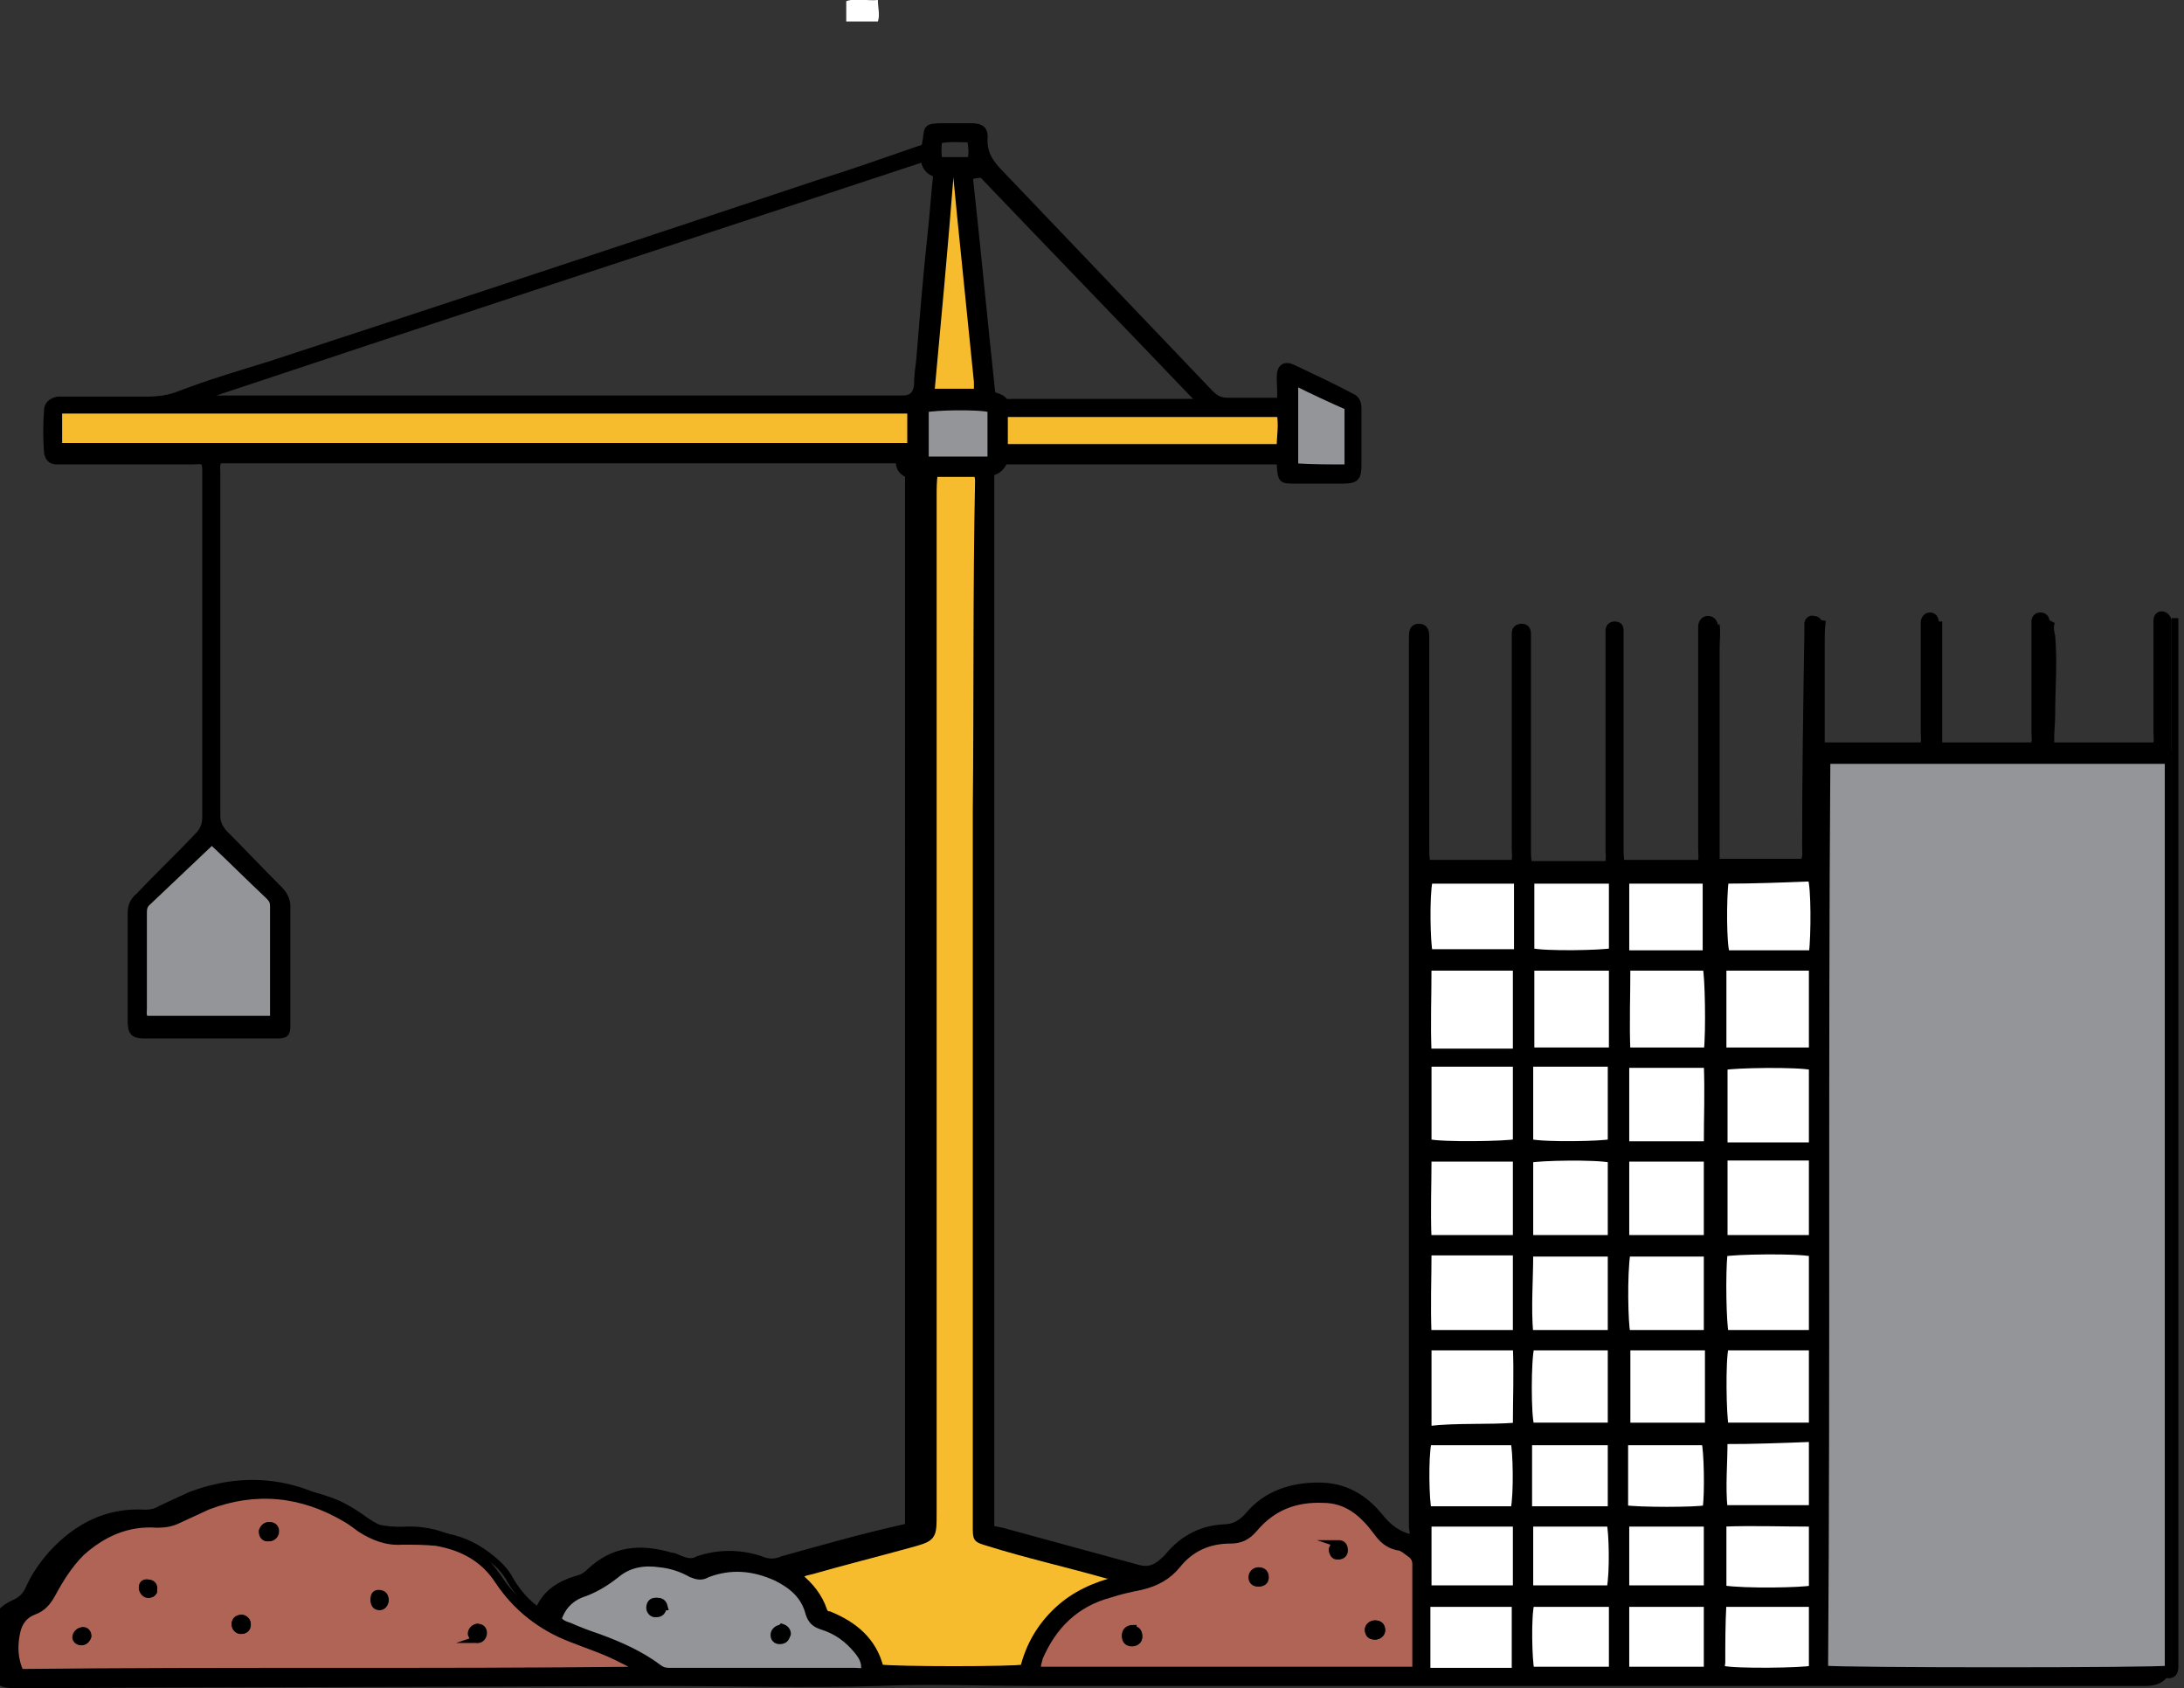 <?xml version="1.0" encoding="UTF-8"?> <svg xmlns="http://www.w3.org/2000/svg" id="Layer_1" viewBox="0 0 193.3 149.4"><rect x="0" y="0" width="193.3" height="149.4" fill="#333333" stroke="none"/><defs><style> .cls-1, .cls-2 { fill: #fff; } .cls-3 { fill: #f7bb2e; } .cls-3, .cls-4, .cls-5, .cls-2, .cls-6, .cls-7 { stroke: #000; stroke-miterlimit: 10; stroke-width: .6px; } .cls-4 { fill: #b06456; } .cls-5 { fill: #939598; } .cls-7 { fill: none; } </style></defs><path class="cls-1" d="M77.7,1.9h-2.8c0-.6,0-1.2,0-1.8.9-.3,1.8,0,2.8-.1,0,.7.2,1.3,0,1.9Z"></path><g><path class="cls-6" d="M81.9,12.8c.3-1.5-.2-1.6,1.9-1.6.7,0,1.4,0,2.1,0,1,0,1.3.3,1.2,1.2,0,1.1.4,1.8,1.1,2.6,6.3,6.6,12.6,13.2,18.9,19.8.5.5.9.7,1.6.7,1.5,0,3,0,4.6,0,.1-.7,0-1.4,0-2.1,0-.9.4-1.2,1.2-.8,1.7.8,3.4,1.6,5.1,2.5.5.2.6.6.6,1.1,0,1.6,0,3.2,0,4.9,0,1.2-.2,1.4-1.4,1.4-1.4,0-2.8,0-4.1,0-1.3,0-1.3,0-1.4-1.4,0,0,0-.1-.1-.3h-24.3c-.2.4-.5.9-1.2,1v93.4c.2.2.6.2,1,.3,4,1.1,8.1,2.2,12.1,3.3.8.2,1.4,0,2-.5.2-.2.5-.4.7-.7,1.3-1.5,2.9-2.3,4.8-2.4.9,0,1.6-.4,2.2-1.1,1.6-1.9,3.8-2.6,6.2-2.6,2.3,0,4,1,5.4,2.7.8,1,1.6,1.6,2.8,1.9.3-.3.1-.7.1-1,0-7.9,0-15.7,0-23.6,0-14.9,0-29.8,0-44.7,0-3.2,0-6.5,0-9.7,0-.2,0-.5,0-.7,0-.4,0-.9.6-.9.5,0,.6.4.6.8,0,.2,0,.4,0,.6,0,6.1,0,12.1,0,18.2,0,.4,0,.8.1,1.3h7.7c.2-.4.1-.9.1-1.3,0-6.1,0-12.2,0-18.3,0-.2,0-.5,0-.7,0-.3.1-.6.6-.6.4,0,.5.3.5.6,0,.4,0,.8,0,1.3,0,5.9,0,11.8,0,17.8,0,.4,0,.8.1,1.3h7c.2-.4.1-.9.1-1.3,0-6,0-12,0-18,0-.5,0-.9,0-1.4,0-.3.2-.5.5-.5.4,0,.5.2.5.5,0,.4,0,.8,0,1.3,0,6,0,12,0,18,0,.4,0,.8.1,1.3h7c.2-.4.1-.9.1-1.3,0-6,0-12,0-18,0-.5,0-1.1,0-1.6,0-.3.1-.6.5-.7.5,0,.6.3.7.7,0,.2,0,.5,0,.7,0,6.3,0,12.6,0,18.9,0,.4,0,.8.1,1.2h7.7c.3-.4.2-.9.2-1.3,0-6.3.1-12.7.2-19,0-.3,0-.6,0-.8,0-.2.2-.5.5-.4.3,0,.5.2.5.5,0,.6,0,1.2,0,1.8,0,2.6,0,5.2,0,7.8,0,.3,0,.7.1,1.1h9.1c.2-.4.1-.8.1-1.2,0-3,0-5.9,0-8.9,0-.3,0-.6,0-.8,0-.3.2-.6.5-.6.3,0,.5.2.5.6,0,.8,0,1.5,0,2.3,0,2.5,0,4.9,0,7.4,0,.4,0,.8.1,1.2h8.6c.2-.4.1-.8.1-1.2,0-3,0-6.1,0-9.1,0-.2,0-.5,0-.7,0-.3.2-.5.5-.5.3,0,.5.2.5.5,0,.2,0,.5,0,.7,0,3.1.1,6.1,0,9.2,0,.3,0,.7.1,1.1h9.6c.2-.4.1-.8.1-1.2,0-3.1,0-6.1,0-9.2,0-.2,0-.5,0-.7,0-.3.2-.5.4-.5.3,0,.5.2.6.5,0,.3,0,.6,0,.8,0,6.1,0,12.3,0,18.4,0,24.3,0,48.6,0,72.9q0,1.9-2,1.9c-20.9,0-41.9,0-62.8,0-12,0-24,0-36,0-4.4,0-8.8-.2-13.2,0-6.7.2-13.3,0-20,0-18.8.1-37.7.1-56.5.2-1.3,0-1.6-.2-2-1.4-.3-1.1-.5-2.1-.2-3.2.2-1.2.9-2.1,2-2.6.7-.3,1.1-.7,1.4-1.4.5-1.1,1.2-2.1,2-3,2.2-2.4,4.9-3.8,8.2-3.6.6,0,1-.1,1.5-.4.9-.4,1.7-.8,2.6-1.2,4.6-1.7,8.9-1.3,13.1,1.2,0,0,.2.1.3.2,1.6,1.3,3.5,1.8,5.6,1.7,2.3-.1,4.4.7,6.3,2.1.8.6,1.3,1.3,1.9,2.1.7,1.1,1.6,2.1,2.8,2.9.2.1.3.3.7.2.6-1.7,1.9-2.5,3.6-3,.4-.1.7-.3,1-.6,2.1-2,4.5-2.2,7.2-1.4.3,0,.6.2.9.3.5.2,1,.3,1.5,0,1.8-.6,3.7-.6,5.5,0,.7.3,1.3.3,2,0,3.6-1,7.1-2,10.7-2.8,0,0,.2,0,.4-.2V42c-.5-.2-.9-.6-.8-1.3H19.4c-.3.4-.2.7-.2,1.1,0,10.1,0,20.2,0,30.4,0,.6.2,1,.6,1.5,1.6,1.6,3.2,3.3,4.9,5,.4.4.7.9.7,1.5,0,3.5,0,7,0,10.5,0,.8-.1.9-1,.9-3.8,0-7.7,0-11.5,0-1.1,0-1.3-.2-1.3-1.3,0-3.2,0-6.3,0-9.5,0-.6.2-1.1.7-1.5,1.7-1.8,3.5-3.5,5.2-5.3.5-.5.7-1,.7-1.7,0-10.2,0-20.3,0-30.5,0-.3,0-.6-.1-.9-.3-.2-.7-.1-1.1-.1-3.7,0-7.5,0-11.2,0-.3,0-.6,0-.8,0-.5,0-.7-.3-.8-.7-.1-1.3-.1-2.5,0-3.8,0-.5.4-.8.9-.9.3,0,.6,0,.8,0,2.3,0,4.7,0,7,0,1,0,2-.1,3-.5,2.6-1,5.3-1.8,7.9-2.6,16.2-5.3,32.5-10.7,48.7-16.1,2.9-.9,5.7-1.9,8.6-2.9.3-.1.7-.2,1-.4ZM161.5,147.7c1.2.2,29.6.2,30.4,0v-80.4h-30.2c-.2,26.8,0,53.6-.2,80.4ZM18.5,35c0,0,0,.2,0,.3.4,0,.8,0,1.2,0,14.9,0,29.7,0,44.6,0,5.2,0,10.4,0,15.6,0,.8,0,1.2-.4,1.3-1.2,0-.8.1-1.5.2-2.3.3-3.7.6-7.4,1-11.1.2-1.8.3-3.5.5-5.3-.7-.2-1.1-.7-1.1-1.4-21.2,7-42.3,13.9-63.3,20.9ZM70.7,139.5c1,.8,1.8,1.8,2.2,3,0,.2.3.3.5.4,2.2.9,4,2.3,4.5,4.7,1.3.2,11.9.1,12.7,0,.6-2,1.5-3.7,3-5.1,1.5-1.4,3.3-2.2,5.3-2.7-.4-.3-.7-.3-.9-.4-3.5-1-7.1-1.8-10.6-2.9-1-.3-1-.3-1-1.4,0-.2,0-.5,0-.7,0-20.9,0-41.8,0-62.7,0-9.7,0-19.4.2-29.1,0-.2,0-.4-.2-.7h-3.7c-.2.7-.1,1.4-.1,2,0,30,0,60,0,90,0,2.2,0,2.2-2.2,2.8-2.8.8-5.6,1.5-8.5,2.3-.4.1-.8.1-1.2.5ZM56.3,147.8c-.3-.4-.8-.6-1.2-.8-1.5-.7-3.1-1.2-4.6-1.9-2.6-1.1-4.8-2.7-6.4-5.1-1.3-2-3.2-3-5.5-3.4-1-.2-2-.1-3-.1-1.4,0-2.6-.4-3.7-1.1-.4-.3-.9-.6-1.3-.9-3.9-2.3-7.9-2.7-12.2-1.1-.9.3-1.7.8-2.6,1.2-.6.3-1.2.5-1.9.4-2.6-.2-4.8.8-6.7,2.5-1.1,1-1.9,2.3-2.6,3.7-.4.7-.8,1.2-1.6,1.5-.8.3-1.3.9-1.5,1.8-.3,1.2-.2,2.4.3,3.6,18.2-.1,36.3,0,54.5-.2ZM125.1,147.8c0-.2,0-.3,0-.4,0-3,0-6,0-9,0-.4-.2-.6-.5-.9-.3-.3-.7-.5-1.1-.6-.9-.2-1.4-.7-1.9-1.4-1.2-1.5-2.6-2.7-4.7-2.8-2.4-.1-4.5.6-6.1,2.6-.6.7-1.2,1-2.1,1-1.9,0-3.5.7-4.7,2.2-.8,1-2,1.6-3.2,1.9-.9.2-1.9.4-2.8.7-3,.9-5,2.8-6.2,5.6-.1.3-.3.6-.2,1.1h33.3ZM80.6,36.3H5.2c0,1.1,0,2.1,0,3.2h75.4v-3.2ZM85.8,15.6c.7,6.4,1.3,12.8,2,19.3.3.2.7.2,1,.5.2.3.5.2.8.2,5.3,0,10.6,0,15.8,0,.2,0,.5.1.7-.2-6.4-6.7-12.8-13.3-19.2-20-.3.1-.7,0-1.1.3ZM76.7,147.8c0-.7-.3-1.2-.6-1.7-.8-1.1-1.9-1.8-3.2-2.2-.6-.2-.9-.5-1.1-1.1-.5-1.5-1.6-2.5-2.9-3.2-2-1-4-1.2-6.1-.3-.5.2-.9.2-1.4,0-.9-.5-1.8-.7-2.8-.9-1.4-.2-2.7,0-3.8.9-1,.8-2,1.4-3.2,1.8-1,.4-1.7,1.2-2,2.2.3.4.7.5,1,.6.8.4,1.7.7,2.6,1,1.8.7,3.7,1.5,5.3,2.7.3.2.7.3,1.1.3,5.4,0,10.8,0,16.3,0,.3,0,.6,0,1-.1ZM18.7,74.4c-1.9,1.8-3.8,3.7-5.8,5.5-.3.3-.3.6-.3,1,0,2.8,0,5.6,0,8.4,0,.3,0,.6.2.9h11.3c0-.2,0-.3,0-.4,0-3.2,0-6.4,0-9.6,0-.4-.1-.7-.4-.9-1.7-1.6-3.5-3.3-5.1-4.9ZM88.9,39.7c8,0,15.8,0,23.6,0,.2,0,.5,0,.7,0,0,0,0,0,0,0,0,0,0,0,0-.1,0-.9,0-1.8,0-2.9h-24.4c0,1,0,2,0,3.1ZM160.4,85.6h-7.9c0,2.5,0,4.9,0,7.4h7.9v-7.4ZM126.3,85.6c0,2.5,0,5,0,7.5h7.8v-7.5h-7.9ZM134.2,118v-7.2h-7.8c0,2.4,0,4.8,0,7.2h7.8ZM126.4,126.5c2.7-.3,5.2,0,7.8-.3,0-2.4,0-4.7,0-7h-7.8v7.3ZM134.2,94.2h-7.8v7c1.2.2,7,.2,7.8,0v-6.9ZM152.6,101.3h7.8v-7c-1.3-.2-7.1-.2-7.8,0v6.9ZM152.6,119.2c-.2,1.2-.2,6.2,0,7h7.7c0-2.4,0-4.7,0-7h-7.8ZM160.4,118v-7.1c-1.4-.2-7.1-.2-7.8,0-.2,1.9-.1,6.3.1,7.1h7.7ZM134.2,109.6v-7.1h-7.8c0,2.4,0,4.7,0,7.1h7.8ZM152.6,102.4v7.2h7.8c0-2.4,0-4.8,0-7.2h-7.8ZM143.9,85.6c0,2.6,0,5,0,7.4h7.1c.2-1.7.1-6.7-.1-7.4h-7.1ZM135.5,93h7.2v-7.4h-7.2v7.4ZM160.4,84.4c.2-1.8.1-6-.1-6.7-2.5,0-5.1.1-7.6.2-.2,1.6-.2,5.8.1,6.5h7.6ZM135.5,119.2c-.3,1.1-.2,6.2,0,7h7.1c0-2.4,0-4.7,0-7h-7.1ZM143.9,109.6h7.2c0-2.4,0-4.7,0-7.1h-7.2v7.1ZM142.6,94.2h-7.2v7c1.3.2,6.4.2,7.2,0v-6.9ZM142.6,109.6v-7c-1.2-.2-6.4-.2-7.2,0v7h7.2ZM135.4,110.9c0,2.5,0,4.8,0,7.1h7.2v-7.1h-7.2ZM144,110.9c-.2,1.9-.1,6.4,0,7.1h7.1v-7.1h-7.1ZM151.2,101.3c0-2.4,0-4.7,0-7.1-2.5,0-4.8,0-7.2,0,0,2.5,0,4.8,0,7.1h7.3ZM151.2,126.2c0-2.4,0-4.7,0-7h-7.2v7h7.2ZM134.2,84.3v-6.4h-7.8c-.2,1.4-.1,5.6,0,6.4h7.7ZM152.5,127.5c0,2.1,0,4.1,0,6.1h7.8v-6.2c-2.6,0-5.2.1-7.9.2ZM160.4,141.9h-7.9c0,1.8,0,3.5-.1,5.2,0,.2,0,.4,0,.6,1.1.2,7.2.2,8,0v-5.8ZM126.4,127.6c-.2,1.4-.2,5.3,0,6h7.6c.2-1.4.1-5.3,0-6h-7.6ZM134.1,147.9v-6h-7.8c0,2,0,4,0,6h7.8ZM82.4,34.8h4.2c.1-.4,0-.6,0-.9-.5-4.9-1-9.9-1.5-14.8-.1-1-.2-2.1-.3-3.1,0-.3,0-.6-.6-.4-.6,6.4-1.1,12.8-1.7,19.3ZM152.5,140.6c1.9.2,7.1.2,7.9,0v-5.8c-2.7,0-5.2,0-7.9,0v5.8ZM143.9,77.9v6.5h7.1v-6.5h-7.1ZM142.7,77.9h-7.2v6.3c1.2.2,6.4.2,7.2,0v-6.3ZM134.2,134.8h-7.8c0,2,0,3.9,0,5.8h7.8v-5.8ZM142.7,147.8v-5.9h-7.2c-.2,1.1-.2,5.2,0,5.9h7.2ZM135.4,127.6v6h7.3c0-2,0-4,0-6h-7.2ZM151.1,147.8v-5.9h-7.2c0,2,0,4,0,5.9h7.2ZM143.9,127.6v6c1.1.2,6.4.2,7.2,0,.2-1.6.1-5.2-.1-5.9h-7ZM135.4,140.6h7.2c.2-1.4.1-5.1,0-5.8h-7.1v5.8ZM151.1,134.8h-7.2c0,2,0,3.9,0,5.8h7.2v-5.8ZM114.6,41.3c1.6.1,3.2.2,4.7.1v-5.4c-1.6-.7-3.1-1.5-4.7-2.2v7.5ZM87.7,40.7v-4.6c-1.1-.2-5.1-.2-5.8,0v4.5h5.8ZM85.9,14.2c.2-.6.1-1.2,0-1.9-1,0-1.9-.1-2.8.1-.1.6-.1,1.2,0,1.8h2.8Z"></path><path class="cls-5" d="M161.5,147.7c.2-26.8,0-53.6.2-80.4h30.2v80.4c-.8.2-29.2.2-30.4,0Z"></path><path class="cls-3" d="M70.7,139.5c.4-.4.9-.4,1.2-.5,2.8-.8,5.6-1.5,8.5-2.3,2.2-.6,2.2-.6,2.2-2.8,0-30,0-60,0-90,0-.7,0-1.3.1-2h3.7c.2.2.2.5.2.7-.2,9.7-.1,19.4-.2,29.1,0,20.9,0,41.8,0,62.7,0,.2,0,.5,0,.7,0,1.1,0,1.1,1,1.4,3.5,1.1,7.1,1.9,10.6,2.9.3,0,.6,0,.9.4-2,.5-3.8,1.3-5.3,2.7-1.5,1.4-2.5,3.1-3,5.1-.8.2-11.4.2-12.7,0-.6-2.4-2.3-3.8-4.5-4.7-.2,0-.4-.1-.5-.4-.4-1.2-1.2-2.2-2.2-3Z"></path><path class="cls-4" d="M56.3,147.8c-18.2.2-36.3,0-54.5.2-.5-1.1-.6-2.3-.3-3.6.2-.9.7-1.5,1.5-1.8.8-.3,1.2-.8,1.6-1.5.7-1.3,1.5-2.6,2.6-3.7,1.9-1.7,4.1-2.7,6.7-2.5.7,0,1.3-.1,1.9-.4.9-.4,1.7-.8,2.6-1.2,4.2-1.6,8.3-1.2,12.2,1.1.5.3.9.6,1.3.9,1.1.7,2.3,1.2,3.7,1.1,1,0,2,0,3,.1,2.3.4,4.2,1.4,5.5,3.4,1.6,2.4,3.8,4.1,6.4,5.1,1.5.6,3.1,1.1,4.6,1.9.4.2.9.4,1.2.8ZM23.7,136.1c.4,0,.6-.2.6-.6,0-.3-.2-.5-.5-.5-.3,0-.5.2-.6.5,0,.3.1.5.4.6ZM34.1,141.6c0-.4-.2-.6-.6-.6-.3,0-.4.2-.4.5,0,.4.2.6.5.6.3,0,.5-.2.5-.6ZM21.9,143.8c0-.3-.1-.5-.5-.6-.3,0-.5.2-.6.5,0,.3.1.5.5.6.3,0,.5-.1.6-.5ZM42.3,145.1c.3,0,.5-.3.5-.6,0-.3-.2-.5-.5-.5-.3,0-.5.2-.5.6,0,.3.2.5.6.5ZM7.2,145.3c.3,0,.5-.2.6-.5,0-.3-.2-.5-.4-.5-.3,0-.7.3-.6.6,0,.3.2.4.5.4ZM13.6,140.7c0-.3-.1-.5-.4-.6-.3,0-.5,0-.6.3,0,.3.2.7.5.7.3,0,.5-.1.5-.4Z"></path><path class="cls-4" d="M125.1,147.8h-33.3c0-.4.1-.7.2-1.1,1.2-2.8,3.2-4.8,6.2-5.6.9-.3,1.8-.5,2.8-.7,1.3-.3,2.4-.9,3.2-1.9,1.2-1.5,2.8-2.2,4.7-2.2.9,0,1.5-.3,2.1-1,1.6-1.9,3.6-2.7,6.1-2.6,2.1,0,3.5,1.2,4.7,2.8.5.7,1,1.2,1.9,1.4.4,0,.8.4,1.1.6.3.2.5.5.5.9,0,3,0,6,0,9,0,.1,0,.2,0,.4ZM100.3,144.2c-.4,0-.7.2-.7.6,0,.4.2.6.6.6.3,0,.6-.2.6-.5,0-.4-.1-.6-.5-.6ZM122.3,144.3c0-.4-.2-.6-.6-.6-.3,0-.5.2-.6.5,0,.4.2.6.6.6.3,0,.5-.2.6-.5ZM118.5,136.6c-.3,0-.5.2-.6.5,0,.3.2.7.5.6.3,0,.5-.2.5-.5,0-.3-.2-.5-.5-.6ZM111.4,139c-.3,0-.6.2-.6.6,0,.3.2.5.5.5.4,0,.6-.1.6-.5,0-.4-.2-.6-.6-.6Z"></path><path class="cls-3" d="M80.6,36.3v3.2H5.2c0-1.1,0-2.1,0-3.2h75.5Z"></path><path class="cls-5" d="M76.7,147.8c-.4.2-.7.1-1,.1-5.4,0-10.8,0-16.3,0-.4,0-.7,0-1.1-.3-1.6-1.2-3.4-2-5.3-2.7-.9-.3-1.7-.6-2.6-1-.3-.1-.7-.2-1-.6.3-1,1-1.8,2-2.2,1.2-.4,2.2-1,3.2-1.8,1.1-.9,2.4-1.1,3.8-.9,1,.1,1.9.4,2.8.9.5.2.9.3,1.4,0,2.1-.8,4.1-.6,6.1.3,1.4.7,2.5,1.6,2.9,3.2.2.6.5.9,1.1,1.1,1.3.4,2.3,1.1,3.2,2.2.4.5.7,1,.6,1.7ZM58.7,142.2c0-.4-.3-.5-.7-.5-.3,0-.5.2-.5.6,0,.3.3.6.6.5.3,0,.5-.3.5-.6ZM69.1,144.1c-.3,0-.5.2-.5.5,0,.3.2.5.5.5.3,0,.5-.2.6-.5,0-.3-.2-.5-.5-.6Z"></path><path class="cls-5" d="M18.7,74.4c1.7,1.6,3.4,3.3,5.1,4.9.3.3.4.5.4.9,0,3.2,0,6.4,0,9.6,0,.1,0,.3,0,.4h-11.3c-.3-.3-.2-.6-.2-.9,0-2.8,0-5.6,0-8.4,0-.4,0-.7.3-1,2-1.9,3.9-3.7,5.8-5.5Z"></path><path class="cls-3" d="M88.9,39.7c0-1.1,0-2.1,0-3.1h24.4c.2,1,0,2,0,2.9,0,0,0,0,0,.1,0,0,0,0,0,0-.2,0-.5,0-.7,0-7.8,0-15.6,0-23.6,0Z"></path><path class="cls-2" d="M160.4,85.6v7.4h-7.9c0-2.5,0-4.9,0-7.4h7.9Z"></path><path class="cls-2" d="M126.3,85.6h7.9v7.5h-7.8c-.1-2.5,0-5,0-7.5Z"></path><path class="cls-2" d="M134.2,118h-7.8c-.1-2.4,0-4.8,0-7.2h7.8v7.2Z"></path><path class="cls-2" d="M126.4,126.5v-7.3h7.8c.1,2.3,0,4.6,0,7-2.6.2-5.2,0-7.8.3Z"></path><path class="cls-2" d="M134.2,94.2v6.9c-.8.2-6.6.3-7.8,0v-7h7.8Z"></path><path class="cls-2" d="M152.6,101.3v-6.9c.8-.2,6.5-.3,7.8,0v7h-7.8Z"></path><path class="cls-2" d="M152.6,119.2h7.8c0,2.3,0,4.6,0,7h-7.7c-.2-.8-.3-5.8,0-7Z"></path><path class="cls-2" d="M160.4,118h-7.7c-.2-.8-.3-5.2-.1-7.1.7-.2,6.5-.3,7.8,0v7.1Z"></path><path class="cls-2" d="M134.2,109.6h-7.8c-.1-2.4,0-4.7,0-7.1h7.8v7.1Z"></path><path class="cls-2" d="M152.6,102.4h7.8c0,2.4,0,4.8,0,7.2h-7.8v-7.2Z"></path><path class="cls-2" d="M143.9,85.6h7.1c.2.7.3,5.7.1,7.4h-7.1c-.1-2.4,0-4.9,0-7.4Z"></path><path class="cls-2" d="M135.5,93v-7.4h7.2v7.4h-7.2Z"></path><path class="cls-2" d="M160.4,84.4h-7.6c-.3-.8-.3-4.9-.1-6.5,2.5,0,5.1-.1,7.6-.2.3.8.3,5,.1,6.7Z"></path><path class="cls-2" d="M135.5,119.2h7.1c0,2.3,0,4.6,0,7h-7.1c-.3-.8-.3-5.9,0-7Z"></path><path class="cls-2" d="M143.9,109.6v-7.1h7.2c0,2.3,0,4.7,0,7.1h-7.2Z"></path><path class="cls-2" d="M142.6,94.2v6.9c-.7.2-5.9.3-7.2,0v-7h7.2Z"></path><path class="cls-2" d="M142.6,109.6h-7.2v-7c.8-.2,5.9-.3,7.2,0v7Z"></path><path class="cls-2" d="M135.4,110.9h7.2v7.1h-7.2c-.2-2.3,0-4.7,0-7.1Z"></path><path class="cls-2" d="M144,110.9h7.1v7.1h-7.1c-.2-.8-.3-5.2,0-7.1Z"></path><path class="cls-2" d="M151.2,101.3h-7.3c0-2.3,0-4.7,0-7.1,2.4,0,4.8,0,7.2,0,.1,2.4,0,4.7,0,7.1Z"></path><path class="cls-2" d="M151.2,126.2h-7.2v-7h7.2c0,2.3,0,4.6,0,7Z"></path><path class="cls-2" d="M134.2,84.3h-7.7c-.2-.8-.3-5,0-6.4h7.8v6.4Z"></path><path class="cls-2" d="M152.5,127.5c2.7,0,5.3-.1,7.9-.2v6.2h-7.8c-.2-2,0-3.9,0-6.1Z"></path><path class="cls-2" d="M160.4,141.9v5.8c-.8.2-6.9.3-8,0-.1-.2,0-.4,0-.6,0-1.7,0-3.4.1-5.2h7.9Z"></path><path class="cls-2" d="M126.4,127.6h7.6c.2.7.3,4.6,0,6h-7.6c-.2-.7-.3-4.6,0-6Z"></path><path class="cls-2" d="M134.1,147.9h-7.8c0-2,0-4,0-6h7.8v6Z"></path><path class="cls-3" d="M82.4,34.8c.6-6.5,1.2-12.9,1.7-19.3.6-.2.6.1.6.4.1,1,.2,2.1.3,3.1.5,4.9,1,9.9,1.5,14.8,0,.3,0,.6,0,.9h-4.2Z"></path><path class="cls-2" d="M152.5,140.6v-5.8c2.6-.1,5.2,0,7.9,0v5.8c-.8.2-6,.3-7.9,0Z"></path><path class="cls-2" d="M143.9,77.9h7.1v6.5h-7.1v-6.5Z"></path><path class="cls-2" d="M142.7,77.9v6.3c-.8.2-6,.3-7.2,0v-6.3h7.2Z"></path><path class="cls-2" d="M134.2,134.8v5.8h-7.8c0-1.9,0-3.8,0-5.8h7.8Z"></path><path class="cls-2" d="M142.7,147.8h-7.2c-.2-.8-.3-4.8,0-5.9h7.2v5.9Z"></path><path class="cls-2" d="M135.4,127.6h7.2c0,2,0,4,0,6h-7.3v-6Z"></path><path class="cls-2" d="M151.1,147.8h-7.2c0-2,0-3.9,0-5.9h7.2v5.9Z"></path><path class="cls-2" d="M143.9,127.6h7c.2.7.3,4.4.1,5.9-.8.2-6.1.2-7.2,0v-6Z"></path><path class="cls-2" d="M135.4,140.6v-5.8h7.1c.2.7.3,4.4,0,5.8h-7.2Z"></path><path class="cls-2" d="M151.1,134.8v5.8h-7.2c0-1.9,0-3.8,0-5.8h7.2Z"></path><path class="cls-5" d="M114.6,41.3v-7.5c1.6.8,3.1,1.5,4.7,2.2v5.4c-1.5,0-3.1,0-4.7-.1Z"></path><path class="cls-5" d="M87.7,40.7h-5.8v-4.5c.7-.2,4.7-.3,5.8,0v4.6Z"></path><path class="cls-6" d="M23.7,136.1c-.3,0-.5-.2-.4-.6,0-.3.2-.5.6-.5.3,0,.5.2.5.5,0,.4-.3.6-.6.6Z"></path><path class="cls-6" d="M34.1,141.6c0,.3-.2.6-.5.6-.4,0-.5-.3-.5-.6,0-.3.2-.5.4-.5.4,0,.6.2.6.6Z"></path><path class="cls-6" d="M21.9,143.8c0,.3-.2.5-.6.5-.3,0-.5-.3-.5-.6,0-.3.2-.5.6-.5.3,0,.5.3.5.6Z"></path><path class="cls-6" d="M42.3,145.1c-.3,0-.5-.2-.6-.5,0-.3.2-.5.5-.6.3,0,.5.2.5.5,0,.3-.2.5-.5.6Z"></path><path class="cls-6" d="M7.2,145.3c-.3,0-.5-.2-.5-.4,0-.3.3-.6.6-.6.3,0,.5.2.4.5,0,.3-.2.5-.6.5Z"></path><path class="cls-6" d="M13.6,140.7c0,.3-.2.4-.5.4-.3,0-.6-.4-.5-.7,0-.3.3-.4.6-.3.3,0,.5.3.4.6Z"></path><path class="cls-6" d="M100.3,144.2c.4,0,.5.3.5.6,0,.4-.3.5-.6.5-.4,0-.6-.2-.6-.6,0-.4.3-.6.7-.6Z"></path><path class="cls-6" d="M122.3,144.3c0,.3-.3.5-.6.5-.4,0-.6-.2-.6-.6,0-.3.3-.5.6-.5.4,0,.6.2.6.6Z"></path><path class="cls-6" d="M118.5,136.6c.3,0,.5.2.5.6,0,.3-.2.5-.5.5-.3,0-.6-.3-.5-.6,0-.3.3-.5.6-.5Z"></path><path class="cls-6" d="M111.4,139c.4,0,.6.2.6.6,0,.4-.3.5-.6.5-.3,0-.5-.2-.5-.5,0-.4.2-.6.6-.6Z"></path><path class="cls-6" d="M58.7,142.2c0,.3-.2.6-.5.6-.4,0-.6-.2-.6-.5,0-.3.2-.5.5-.6.4,0,.6.1.7.5Z"></path><path class="cls-6" d="M69.1,144.1c.3,0,.5.2.5.6,0,.3-.2.5-.6.5-.3,0-.5-.2-.5-.5,0-.3.2-.5.5-.5Z"></path><path class="cls-7" d="M192.5,54.7c0,3.3,0,6.6,0,9.8,0,1.4,0,2.7,0,4.1,0,1.4,0,2.7,0,4.1v74.2c0,.2,0,.4,0,.6,0,.5-.2.8-.7.7-.2,0-.4,0-.6,0-9.6,0-19.1,0-28.7,0-.8,0-1.5-.1-2.3,0-.8,0-1.5,0-2.3,0h-2.2c-.8,0-1.6,0-2.3,0-1,0-1.9,0-2.9,0-.9,0-1.8,0-2.7,0h-11.5c-3,0-5.9,0-8.9,0-1.3,0-2.5,0-3.8,0-1.3,0-2.6,0-3.9,0h-23.2c-1.3,0-2.5,0-3.8,0-4.9-.4-9.7-.3-14.6-.1-6.1.2-12.3,0-18.4.2-.6,0-1.2,0-1.7-.2-.2-.1-.4-.1-.6,0-.5.3-1,.2-1.5.2-7.2,0-14.3,0-21.5,0-9.8.1-19.6,0-29.4,0-.8,0-1.6,0-2.4.1-.7,0-1.1-.3-1.2-.9-.3-.9-.5-1.9-.3-2.8.2-1.1.7-2.2,1.8-2.6.8-.3,1.2-.8,1.6-1.5.9-1.6,1.9-3.2,3.5-4.4,1.3-.9,2.7-1.5,4.3-2,.6-.2,1.3,0,1.9,0,.8,0,1.5-.2,2.2-.5,1.4-.7,2.8-1.3,4.3-1.6,1.6-.3,3.1-.5,4.7-.2,1.2.2,2.4.4,3.5.8,1.3.4,2.4,1.1,3.5,1.9.6.4,1.3.8,2.1,1,.3,0,.6.2,1,.2,1.3,0,2.7,0,4,.2,1.6.3,2.9,1,4.1,2,.6.5,1.2,1.1,1.6,1.9.8,1.3,1.8,2.4,3.2,3.1.8.4,1.5,1,2.3,1.3.8.3,1.6.7,2.4.9,1.3.4,2.6,1.1,3.8,1.7.4.2.7.5.8.9"></path><path class="cls-7" d="M87.1,41.6c0,1,0,2,0,3-.1,30,0,60-.1,90q0,1.1,1.1,1.4c3.5,1.1,7.1,1.9,10.6,2.9.5.1,1,.3,1.4.7"></path><path class="cls-7" d="M82.1,41.6v93.9c-.5.6-1.3.6-2,.8-2.9.8-5.9,1.6-8.8,2.4-.5.1-.9.3-1.3.6"></path><path class="cls-7" d="M82.2,13.5c-.7,0-1.2.2-1.8.5-3,1.2-6.1,2.1-9.1,3.1-4.8,1.6-9.5,3.2-14.3,4.7-6.2,2-12.4,4.1-18.6,6.1-6,1.9-12,4-18,5.9-.6.2-1.2.4-1.7.6-.3.1-.7.2-.9.5-.4.6-1,.6-1.6.7-1.4.4-2.7.3-4.1.3-2.1,0-4.2,0-6.2,0-.4,0-.7-.1-1.1.2-.4,1.2,0,2.5,0,3.9.4.2.8.1,1.2.1,2.8,0,5.5,0,8.3,0,2.1,0,4.2.1,6.2,0,2.1,0,4.2,0,6.2,0h43.6c2.1,0,4.2,0,6.2,0,1.5,0,3,0,4.5.1"></path><path class="cls-7" d="M17.4,35.5c.4.5.9.4,1.5.4,4.1,0,8.2,0,12.3,0,15,0,30,0,45,0,1.5,0,3,0,4.5,0,0,0,.2,0,.2,0,1.1-.7,2.4-.2,3.6-.3.8,0,1.6,0,2.4-.1.2,0,.5,0,.7,0,.5,0,.7.4.6,1,0,1.1,0,2.2,0,3.3,0,.4.1.8-.1,1.2-.3.4-.7.7-1.1.6-1.6-.4-3.1-.1-4.7-.2-1,0-1.5-.3-1.4-1.2.2-1.3,0-2.6,0-3.9,0-.1,0-.2-.1-.3"></path><path class="cls-7" d="M18.6,73.4c-1.5,1.5-3,2.9-4.4,4.5-.6.6-1.2,1.3-1.8,1.9-.3.3-.3.5-.3.9.2,3.1,0,6.3.1,9.4,0,.6.2.8.8.8,3.7,0,7.4,0,11.1,0,.2,0,.4,0,.7-.2.2-.3,0-.6,0-.9,0-1.8,0-3.7,0-5.5,0-1.4,0-2.9,0-4.3,0-.4-.2-.6-.4-.8-1.7-1.8-3.4-3.5-5.2-5.3-.4-.4-.5-.8-.5-1.3,0-10.4,0-20.7,0-31.1,0-.3,0-.6.1-1"></path><path class="cls-7" d="M125.7,148.1c.2-.3.1-.6.1-1,0-1.6,0-3.2,0-4.8,0-1.3,0-2.7,0-4,0-.7,0-1.2-.9-1.4-.5-.1-.9-.5-1.5-.6-.5-.1-.8-.7-1.2-1.1-1-1.3-2.3-2.2-3.8-2.8-.4-.1-.8,0-1.2,0-2.6-.3-4.8.5-6.4,2.5-.7.9-1.5,1.1-2.5,1.1-1.5,0-2.9.6-3.9,1.7-.3.3-.6.6-1,1-.8.8-1.7,1.2-2.9,1.1-.2,0-.4-.1-.6,0-.7.7-1.7.8-2.6,1.1-2,.7-3.6,2.1-4.8,3.8-.7,1.1-1.3,2.2-1.5,3.5"></path><path class="cls-7" d="M113.7,40.2c-.4.2-.8.1-1.2.1-8-.1-15.9,0-23.9-.1"></path><path class="cls-7" d="M151.9,55.3c.1.7,0,1.3,0,2,0,23.2,0,46.3,0,69.5"></path><path class="cls-7" d="M125.7,55.5c0,.6,0,1.2,0,1.8,0,5.5,0,11,.1,16.5,0,1.4,0,2.8,0,4.2,0,.8,0,1.5,0,2.3,0,.8,0,1.6,0,2.4-.1.8,0,1.6,0,2.3,0,.8,0,1.6,0,2.4,0,.8,0,1.6,0,2.3s0,1.6,0,2.4c0,.6.2,1.2,0,1.8-.1.6,0,1.2,0,1.8v3.7c0,.6,0,1.3,0,1.9.1.7-.1,1.3,0,1.9,0,.6,0,1.3.1,1.9,0,.6,0,1.3,0,1.9s0,1.3,0,1.9c.1.9,0,1.8,0,2.8,0,2.3,0,4.6,0,6.9,0,2.3,0,4.6,0,6.9,0,.8.1,1.6,0,2.4,0,.8,0,1.5,0,2.3s0,1.6,0,2.4c0,.5.1,1,.1,1.4s-.1.9-.1,1.4c0,.5,0,1-.3,1.5"></path><path class="cls-7" d="M134.7,55.5c.2,23.7,0,47.3,0,71,0,2.1,0,4.2,0,6.2,0,2.8,0,5.6,0,8.5"></path><path class="cls-7" d="M143.2,55.9c-.2,1.1,0,2.3,0,3.4,0,28.6,0,57.1,0,85.7,0,1.1,0,2.2.1,3.3"></path><path class="cls-7" d="M85.2,15.1c0,1.2.2,2.4.4,3.6.1.8.1,1.6.2,2.3,0,1,.2,2,.3,3,.1,1,.1,2,.3,3,.2.8.2,1.7.2,2.5,0,1.1.2,2.1.3,3.2,0,.8,0,1.7.2,2.5"></path><path class="cls-7" d="M83.5,15.1c0,1.4-.1,2.7-.4,4,0,.1,0,.3,0,.4,0,1.5-.2,2.9-.4,4.3,0,.1,0,.2,0,.3.1,1.2-.2,2.5-.3,3.7,0,1.7-.3,3.4-.4,5.1,0,.7-.2,1.5-.2,2.2"></path><path class="cls-7" d="M114.3,33.2c.5,0,1,.3,1.5.5,1,.5,1.9,1.1,3,1.5.9.4,1.2.9,1.2,1.8,0,1.2,0,2.5,0,3.7,0,.4,0,.8-.3,1.3-1.4,0-2.9,0-4.4,0-.9,0-1-.2-1.2-1-.2-.7,0-1.3,0-2,0-.8,0-1.6,0-2.3-.1-.8.1-1.5,0-2.2,0-.4,0-.7.2-1.1"></path><path class="cls-7" d="M113.7,36.1c-1.7,0-3.5,0-5.2,0-.4,0-.9,0-1.3-.2-.1,0-.3-.2-.5,0-.6.3-1.2.2-1.8.2-4.8,0-9.7,0-14.5,0-.6,0-1.3-.3-1.9,0"></path><path class="cls-7" d="M77.5,148.1c-.4-2.3-1.9-3.7-3.9-4.5-.7-.3-1.1-.6-1.4-1.4-.4-1.2-1.5-2-2.4-2.8-.5-.4-1.3-.4-2-.7-1.6-.5-3.1-.6-4.7,0-.7.3-1.3.3-2,0-.9-.5-1.9-.6-2.8-.8-1.6-.2-3,.4-4.2,1.4-.6.5-1.3.9-2.1,1.2-1.4.5-2.5,1.4-3,2.9"></path><path class="cls-7" d="M161.3,54.9c-.1.7-.1,1.4-.1,2.1,0,2.8,0,5.6,0,8.4,0,.4,0,.9.2,1.3.3.1.7,0,1.1,0,2.4,0,4.7,0,7.1,0,1.2,0,2.3,0,3.5,0,1.2,0,2.3,0,3.5,0s2.3,0,3.5,0c1.2,0,2.5,0,3.7,0,1.2,0,2.4,0,3.6,0s2.5,0,3.7,0c.4,0,.7,0,1.1-.1"></path><path class="cls-7" d="M171.6,55c0,1.8,0,3.7,0,5.5,0,1.6,0,3.2,0,4.9,0,.4,0,.7.1,1.1"></path><path class="cls-7" d="M181.6,55c-.2.4-.1.9,0,1.3.2,2.3,0,4.6,0,6.9,0,1.1-.2,2.2,0,3.3"></path><path class="cls-7" d="M161.4,66.8c-.4.4-.3.9-.3,1.4,0,2.5,0,5,0,7.5,0,.7-.2,1.3,0,2,.1.6,0,1.3,0,2v2c0,.7,0,1.3,0,2,0,.6-.2,1.1,0,1.7.2.6,0,1.2,0,1.8v3.5c0,.6,0,1.1,0,1.7,0,.6-.2,1.1,0,1.7.1.5,0,1,0,1.6v3.3c0,.6,0,1.1,0,1.7,0,.6-.2,1.1,0,1.7.1.5,0,1,0,1.6v3.3c0,.6,0,1.1,0,1.7,0,.7-.2,1.4,0,2.1.2.7,0,1.4,0,2.1v2.1c0,.7,0,1.4,0,2.1,0,.6-.2,1.1,0,1.7.1.5,0,1,0,1.6v3.3c0,.6,0,1.1,0,1.7,0,.6-.2,1.2,0,1.9.1.6,0,1.2,0,1.8v1.9c0,.6,0,1.2,0,1.8,0,.5-.2,1,0,1.6.1.5,0,1,0,1.6v3.1c0,.2,0,.4,0,.5,0,.7-.3,1.4-.1,2.1.1.7,0,1.4,0,2.1v4.1"></path><path class="cls-7" d="M160.8,85h-34.7"></path><path class="cls-7" d="M160.8,77.1c-2.9,0-5.9,0-8.8.1"></path><path class="cls-7" d="M160.6,141.2h-34.5"></path><path class="cls-7" d="M152,134.1c.5.1.9.1,1.4.1,2.5,0,4.9,0,7.4,0"></path><path class="cls-7" d="M160.8,101.9h-34.7"></path><path class="cls-7" d="M160.8,118.6h-34.6"></path><path class="cls-7" d="M160.8,93.6h-34.7"></path><path class="cls-7" d="M160.8,110.2c-11.5,0-23.1.1-34.6-.1"></path><path class="cls-7" d="M126.2,127c8.3-.2,16.6,0,25-.1,3.2,0,6.4,0,9.6-.1"></path><path class="cls-7" d="M151.8,77.2h-25.7"></path><path class="cls-7" d="M126.2,134.2h8.6"></path><path class="cls-7" d="M151.8,134.2c-5.2,0-10.4,0-15.7,0-.4,0-.8,0-1.2-.1"></path><path class="cls-7" d="M151.8,127v14.2"></path><path class="cls-7" d="M134.8,141.4c-.1.4-.1.8-.1,1.2,0,1.9,0,3.7,0,5.6"></path><path class="cls-7" d="M151.9,141.4c-.2.4-.1.8-.1,1.3,0,1.8,0,3.6,0,5.4"></path></g></svg> 